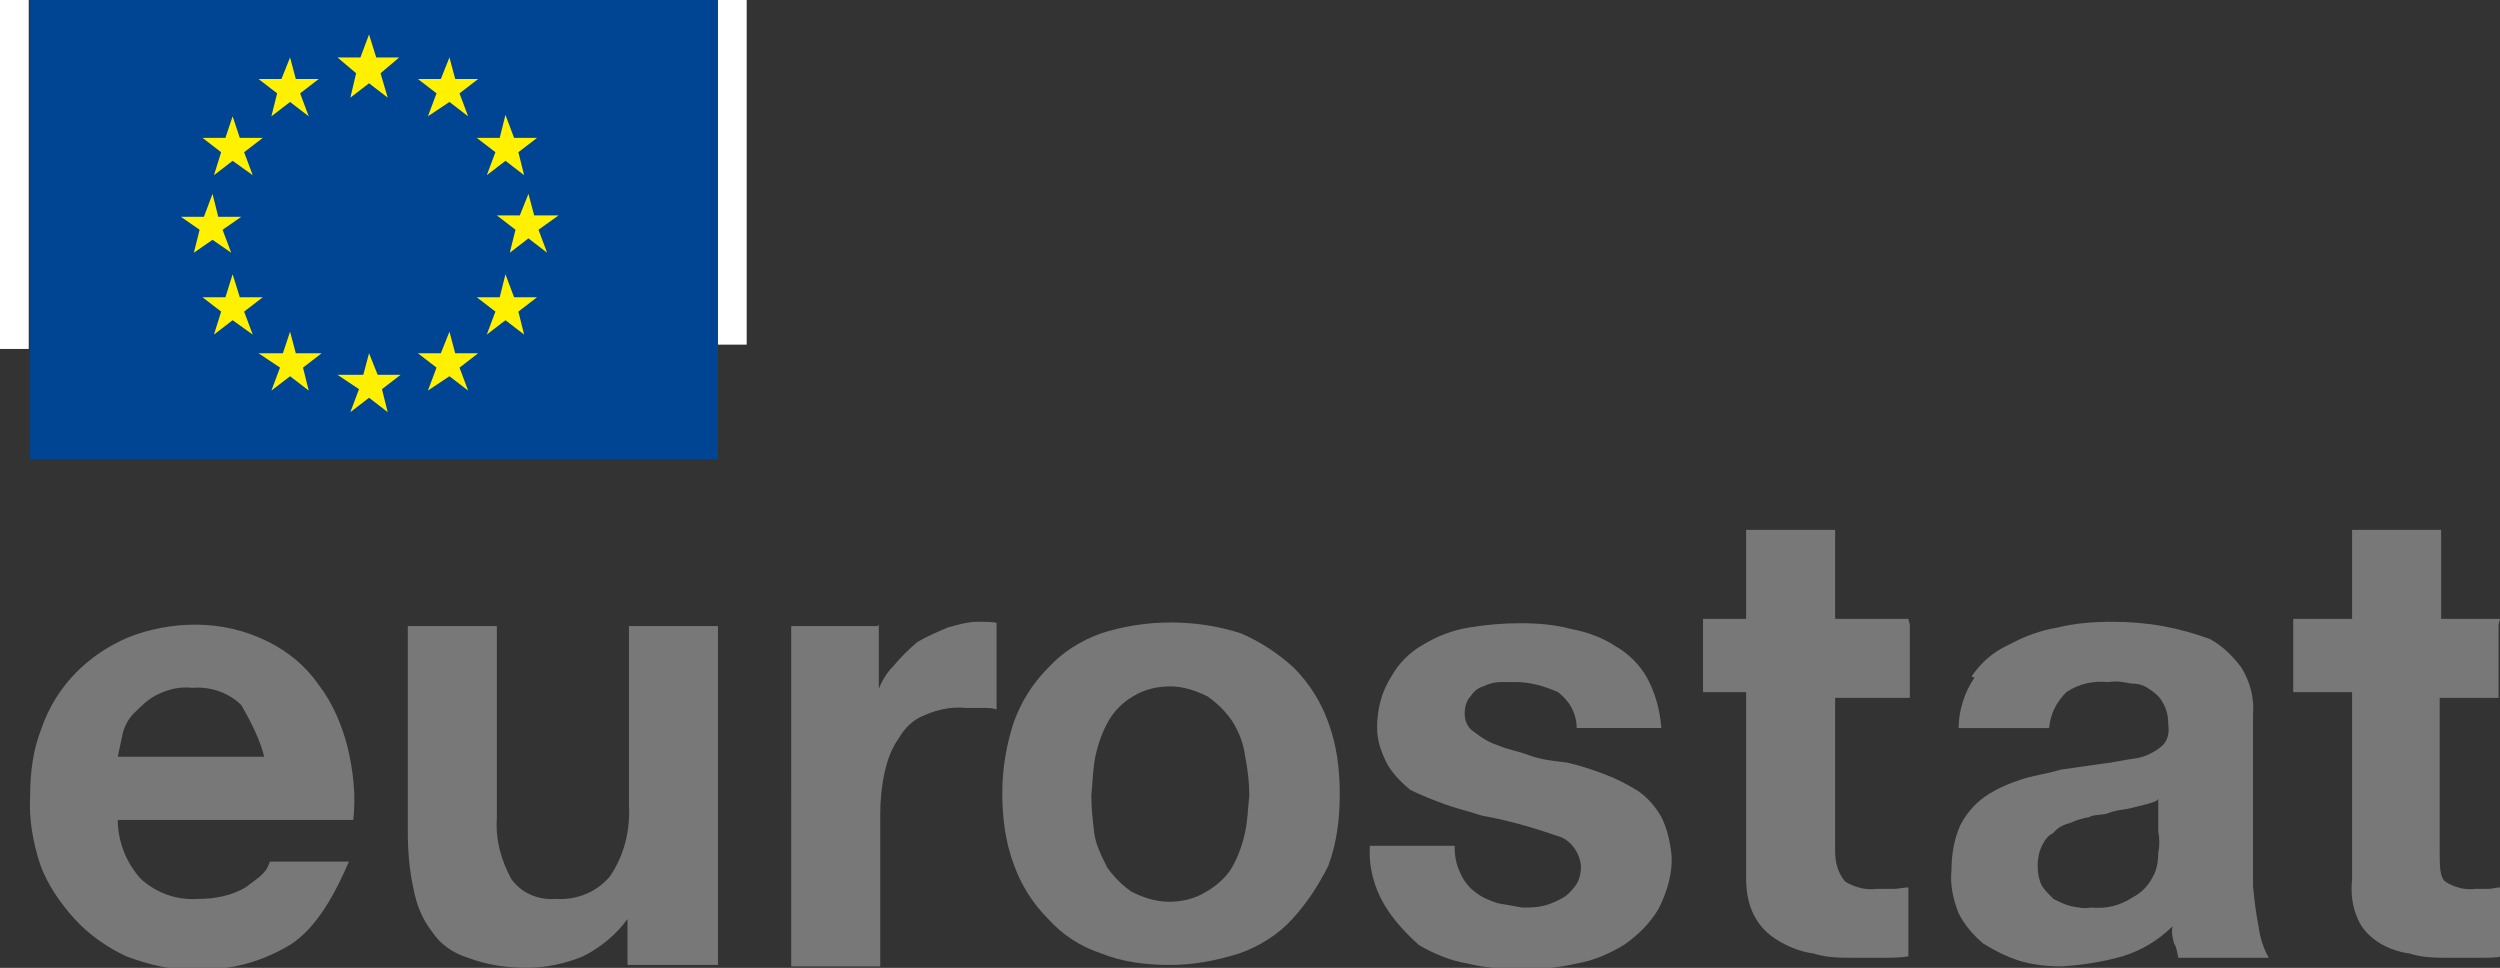<?xml version="1.0" encoding="utf-8"?>
<!-- Generator: Adobe Illustrator 25.1.0, SVG Export Plug-In . SVG Version: 6.00 Build 0)  -->
<svg version="1.1" id="Calque_1" xmlns="http://www.w3.org/2000/svg" xmlns:xlink="http://www.w3.org/1999/xlink" x="0px" y="0px"
	 viewBox="0 0 174.1 67.4" style="enable-background:new 0 0 174.1 67.4;" xml:space="preserve">
<rect x="0" y="0" width="174.1" height="67.4" fill="#333333" stroke="none"/>
<style type="text/css">
	.st0{fill:#004494;}
	.st1{fill:#FFF100;}
	.st2{fill:#787878;}
	.st3{fill:#FFFFFF;}
</style>
<g id="Calque_4">
	<g id="EUflag">
		<polygon class="st0" points="50,32 50,0 2.1,0 2.1,32 		"/>
	</g>
	<polygon class="st1" points="26.2,4 27.8,4 26.5,5.1 27,6.8 25.7,5.8 24.4,6.8 24.8,5.1 23.5,4 25.1,4 25.7,2.4 	"/>
	<polygon class="st1" points="26.3,26.1 27.9,26.1 26.6,27.1 27,28.7 25.7,27.7 24.4,28.7 25,27.1 23.5,26.1 25.3,26.1 25.7,24.6 	
		"/>
	<polygon class="st1" points="31.7,24.6 33.3,24.6 32,25.6 32.6,27.2 31.3,26.2 29.8,27.2 30.4,25.6 29.1,24.6 30.7,24.6 31.3,23.1 
			"/>
	<polygon class="st1" points="31.7,5.5 33.3,5.5 32,6.5 32.6,8.1 31.3,7.1 29.8,8.1 30.4,6.5 29.1,5.5 30.7,5.5 31.3,4 	"/>
	<polygon class="st1" points="35.8,9.6 37.4,9.6 36.1,10.6 36.5,12.2 35.2,11.2 33.9,12.2 34.5,10.6 33.2,9.6 34.8,9.6 35.2,8 	"/>
	<polygon class="st1" points="35.8,20.7 37.4,20.7 36.1,21.7 36.5,23.3 35.2,22.3 33.9,23.3 34.5,21.7 33.2,20.7 34.8,20.7 
		35.2,19.1 	"/>
	<polygon class="st1" points="37.2,15 38.9,15 37.5,16 38.1,17.6 36.8,16.6 35.5,17.6 35.9,16 34.6,15 36.2,15 36.8,13.5 	"/>
	<polygon class="st1" points="20.6,5.5 22.2,5.5 20.9,6.5 21.5,8.1 20.2,7.1 18.9,8.1 19.3,6.5 18,5.5 19.6,5.5 20.2,4 	"/>
	<polygon class="st1" points="16.7,9.6 18.3,9.6 17,10.6 17.6,12.2 16.2,11.2 14.9,12.2 15.4,10.6 14.1,9.6 15.7,9.6 16.2,8.1 	"/>
	<polygon class="st1" points="15.2,15.1 16.8,15.1 15.5,16 16.1,17.6 14.8,16.7 13.5,17.6 13.9,16 12.6,15.1 14.2,15.1 14.8,13.5 	
		"/>
	<polygon class="st1" points="16.7,20.7 18.3,20.7 17,21.7 17.6,23.3 16.2,22.3 14.9,23.3 15.4,21.7 14.1,20.7 15.7,20.7 16.2,19.1 
			"/>
	<polygon class="st1" points="20.6,24.6 22.4,24.6 21.1,25.6 21.5,27.2 20.2,26.2 18.9,27.2 19.5,25.6 18,24.6 19.7,24.6 20.2,23.1 
			"/>
</g>
<g id="Calque_6">
	<path class="st2" d="M174,43.5v5.1h-4.1v10.7c0,1,0,1.8,0.4,2.1c0.6,0.4,1.4,0.6,2.1,0.5h0.9c0.3,0,0.5-0.1,0.8-0.1v4.8
		c0,0.1-1,0.1-1.7,0.1h-1.8c-0.9,0-1.9,0-2.8-0.3c-0.8-0.1-1.6-0.4-2.2-0.8c-0.6-0.4-1.1-0.9-1.4-1.6c-0.4-0.9-0.5-1.8-0.4-2.8v-13
		h-4.1v-5.1h4.1v-6.2h6.2v6.2h4.1L174,43.5z M149.5,56c-0.4,0.1-0.8,0.2-1.2,0.3c-0.4,0.1-0.9,0.1-1.4,0.3s-1.1,0.1-1.4,0.3
		c-0.5,0.1-0.9,0.2-1.3,0.4c-0.4,0.1-0.9,0.3-1.2,0.7c-0.4,0.2-0.6,0.5-0.8,0.9c-0.2,0.4-0.3,0.9-0.3,1.4c0,0.5,0.1,1,0.3,1.4
		c0.2,0.3,0.5,0.6,0.8,0.9c0.4,0.2,0.8,0.4,1.2,0.5c0.5,0.1,1,0.2,1.4,0.1c1,0.1,2-0.1,2.9-0.7c0.6-0.3,1.1-0.8,1.4-1.4
		c0.3-0.5,0.4-1.1,0.4-1.7c0.1-0.5,0.1-1,0-1.5v-2.4C150.4,55.8,149.8,55.9,149.5,56 M137.3,47.1c0.7-1,1.5-1.7,2.6-2.2
		c1.1-0.6,2.2-1,3.4-1.2c1.2-0.3,2.5-0.4,3.8-0.4c1.2,0,2.4,0.1,3.5,0.3c1.1,0.2,2.2,0.5,3.3,0.9c0.9,0.5,1.6,1.2,2.2,2
		c0.6,1,0.9,2.1,0.8,3.3v11.9c0.1,1,0.2,1.9,0.4,2.9c0.1,0.7,0.3,1.4,0.7,2.1h-6.3c-0.1-0.4-0.1-0.7-0.3-1c-0.1-0.4-0.2-0.8-0.1-1.2
		c-1,1-2.2,1.7-3.5,2.1c-1.4,0.4-2.8,0.6-4.2,0.7c-1,0-2-0.1-3-0.4c-0.9-0.3-1.7-0.7-2.5-1.2c-0.7-0.6-1.3-1.3-1.7-2.1
		c-0.4-1-0.6-2-0.5-3c0-1.1,0.2-2.2,0.6-3.1c0.4-0.8,1-1.5,1.7-2c0.7-0.5,1.6-0.9,2.5-1.2c0.9-0.3,1.8-0.4,2.8-0.7l2.8-0.4
		c0.9-0.1,1.7-0.3,2.5-0.4c0.6-0.1,1.2-0.4,1.7-0.8c0.4-0.3,0.6-0.9,0.5-1.5c0-0.6-0.1-1.1-0.4-1.6c-0.2-0.4-0.6-0.7-0.9-0.9
		c-0.4-0.3-0.8-0.4-1.3-0.4c-0.5-0.1-1-0.2-1.6-0.1c-1-0.1-2,0.1-2.9,0.7c-0.7,0.7-1.1,1.5-1.2,2.5h-6.3c0-1.2,0.4-2.5,1.1-3.5
		 M133,43.5v5.1h-5.2v10.7c0,0.8,0.2,1.5,0.7,2.1c0.7,0.4,1.4,0.6,2.2,0.5h1.2c0.3,0,0.7-0.1,1-0.1v4.8c-0.6,0.1-1.2,0.1-1.8,0.1h-2
		c-0.9,0-1.9,0-2.8-0.3c-0.8-0.1-1.6-0.4-2.3-0.8c-0.7-0.4-1.3-0.9-1.7-1.6c-0.5-0.8-0.7-1.8-0.7-2.8v-13h-3v-5.1h3v-6.2h6.2v6.2
		h5.1L133,43.5z M101.7,60.8c0.2,0.5,0.6,1,1,1.3c0.5,0.4,1,0.6,1.6,0.8c0.6,0.1,1.1,0.2,1.7,0.3c0.5,0,1,0,1.4-0.1
		c0.5-0.1,0.9-0.3,1.3-0.5c0.4-0.2,0.7-0.5,1-0.9c0.3-0.4,0.4-0.9,0.4-1.4c-0.1-1-0.8-1.9-1.7-2.1c-1.7-0.6-3.5-1.1-5.2-1.4
		c-0.9-0.3-1.8-0.5-2.6-0.8c-0.8-0.3-1.6-0.6-2.4-1c-0.6-0.5-1.2-1.1-1.6-1.8c-0.4-0.8-0.7-1.6-0.7-2.5c0-1.3,0.3-2.5,1-3.6
		c0.5-0.9,1.3-1.7,2.2-2.2c1-0.6,2-1,3.2-1.2c1.2-0.2,2.4-0.3,3.6-0.3c1.2,0,2.4,0.1,3.5,0.4c1.1,0.2,2.2,0.6,3.1,1.2
		c0.9,0.5,1.7,1.3,2.2,2.2c0.6,1.1,0.9,2.3,1,3.5h-5.9c0-1-0.5-1.9-1.3-2.5c-0.9-0.4-1.9-0.7-2.9-0.7h-1.1c-0.4,0-0.8,0.1-1.2,0.3
		c-0.4,0.1-0.7,0.4-0.9,0.7c-0.3,0.3-0.4,0.8-0.4,1.2c0,0.5,0.2,1,0.7,1.3c0.5,0.4,1,0.7,1.6,0.9c0.7,0.3,1.4,0.4,2.2,0.7
		s1.7,0.4,2.6,0.5c0.9,0.2,1.8,0.5,2.6,0.8c0.8,0.3,1.6,0.7,2.4,1.2c0.7,0.5,1.2,1.1,1.6,1.8c0.4,0.8,0.6,1.7,0.7,2.6
		c0.1,1.3-0.3,2.6-0.9,3.8c-0.6,1-1.4,1.8-2.4,2.5c-1,0.6-2.1,1.1-3.3,1.3c-1.3,0.3-2.5,0.4-3.8,0.4c-1.3,0-2.6-0.1-3.8-0.4
		c-1.2-0.2-2.4-0.7-3.4-1.3C97.8,64.9,97,64,96.4,63c-0.7-1.2-1.1-2.6-1-4.1h5.9C101.3,59.6,101.4,60.2,101.7,60.8 M70.6,50.3
		c0.5-1.4,1.3-2.7,2.4-3.8c1-1.1,2.3-1.9,3.7-2.4c3.1-1,6.6-1,9.7,0c1.4,0.6,2.6,1.4,3.7,2.4c1.1,1.1,1.9,2.4,2.4,3.8
		c0.6,1.6,0.8,3.3,0.8,5c0,1.7-0.2,3.4-0.8,5C91.8,61.7,91,62.9,90,64c-1,1.1-2.3,1.9-3.7,2.4c-1.6,0.5-3.2,0.8-4.8,0.8
		c-1.7,0-3.3-0.2-4.8-0.8C75.2,65.9,74,65.1,73,64c-1.1-1.1-1.9-2.4-2.4-3.8c-0.6-1.6-0.8-3.3-0.8-5C69.8,53.5,70.1,51.8,70.6,50.3
		 M76.2,58c0.1,0.8,0.5,1.6,0.9,2.4c0.5,0.7,1,1.2,1.7,1.7c0.8,0.4,1.7,0.7,2.6,0.7c0.9,0,1.8-0.2,2.6-0.7c0.7-0.4,1.4-1,1.8-1.7
		c0.4-0.7,0.7-1.5,0.9-2.4c0.2-0.9,0.2-1.7,0.3-2.6c0-0.9-0.1-1.8-0.3-2.8c-0.1-0.8-0.4-1.6-0.9-2.4c-0.5-0.7-1-1.2-1.7-1.7
		c-0.8-0.4-1.7-0.7-2.6-0.7c-0.9,0-1.8,0.2-2.6,0.7c-0.7,0.4-1.3,1-1.7,1.7c-0.4,0.7-0.7,1.5-0.9,2.4c-0.2,0.9-0.2,1.8-0.3,2.8
		C76,56.3,76.1,57.1,76.2,58 M61.2,43.5v5.1H61c0.2-0.8,0.6-1.6,1.2-2.2c0.5-0.6,1.1-1.2,1.7-1.7c0.7-0.4,1.4-0.7,2.1-1
		c0.7-0.2,1.4-0.4,2.1-0.4c0.4,0,1.3,0,1.3,0.1v6c-0.3-0.1-0.6-0.1-0.9-0.1h-1.2c-1-0.1-2,0.1-2.9,0.5c-0.8,0.3-1.4,0.9-1.8,1.6
		c-0.5,0.7-0.8,1.5-1,2.4c-0.2,0.9-0.3,1.9-0.3,2.9v10.6h-6.2V43.6h6L61.2,43.5z M43.7,67.1V64l0,0c-0.8,1.1-1.9,2-3.1,2.6
		c-1.2,0.5-2.6,0.8-3.9,0.8c-1.4,0-2.8-0.2-4.1-0.7c-1-0.3-1.9-0.9-2.5-1.8c-0.7-0.9-1.1-1.9-1.3-3c-0.3-1.3-0.4-2.7-0.4-4V43.6h6.2
		V57c-0.1,1.5,0.3,2.9,1,4.2c0.7,1,1.9,1.5,3.1,1.4c1.5,0.1,2.9-0.5,3.8-1.6c1-1.5,1.4-3.2,1.3-5V43.6H50v23.6h-6.3V67.1z M9.8,61.2
		c1.1,1,2.5,1.5,4,1.4c1.1,0,2.3-0.2,3.3-0.8c0.9-0.7,1.4-0.9,1.7-1.8h5.5c-0.9,2.1-2.2,4.6-4.1,5.8c-2,1.2-4.2,1.8-6.5,1.7
		c-1.7,0.1-3.3-0.3-4.9-0.9C7.5,66,6.2,65.1,5.2,64c-1-1.1-1.9-2.4-2.4-3.8C2.3,58.7,2,57,2.1,55.4c0-1.6,0.2-3.2,0.8-4.7
		c1-2.9,3.2-5.1,6-6.3c1.5-0.6,3.1-0.9,4.7-0.9c1.8,0,3.5,0.4,5.1,1.2c1.4,0.7,2.6,1.7,3.5,3c1,1.3,1.6,2.8,2,4.3
		c0.4,1.7,0.6,3.4,0.4,5.1H8.2C8.2,58.6,8.8,60.1,9.8,61.2 M16.8,49.1c-0.9-0.9-2.2-1.3-3.4-1.2c-0.9-0.1-1.7,0.1-2.5,0.5
		c-0.6,0.3-1.1,0.8-1.6,1.3c-0.4,0.4-0.7,1-0.8,1.6c-0.1,0.5-0.3,1.4-0.3,1.4h10.2C18.1,51.5,17.5,50.3,16.8,49.1"/>
</g>
<rect x="50" y="0" class="st3" width="2" height="24"/>
<rect x="0" y="0" class="st3" width="2" height="24.3"/>
</svg>
